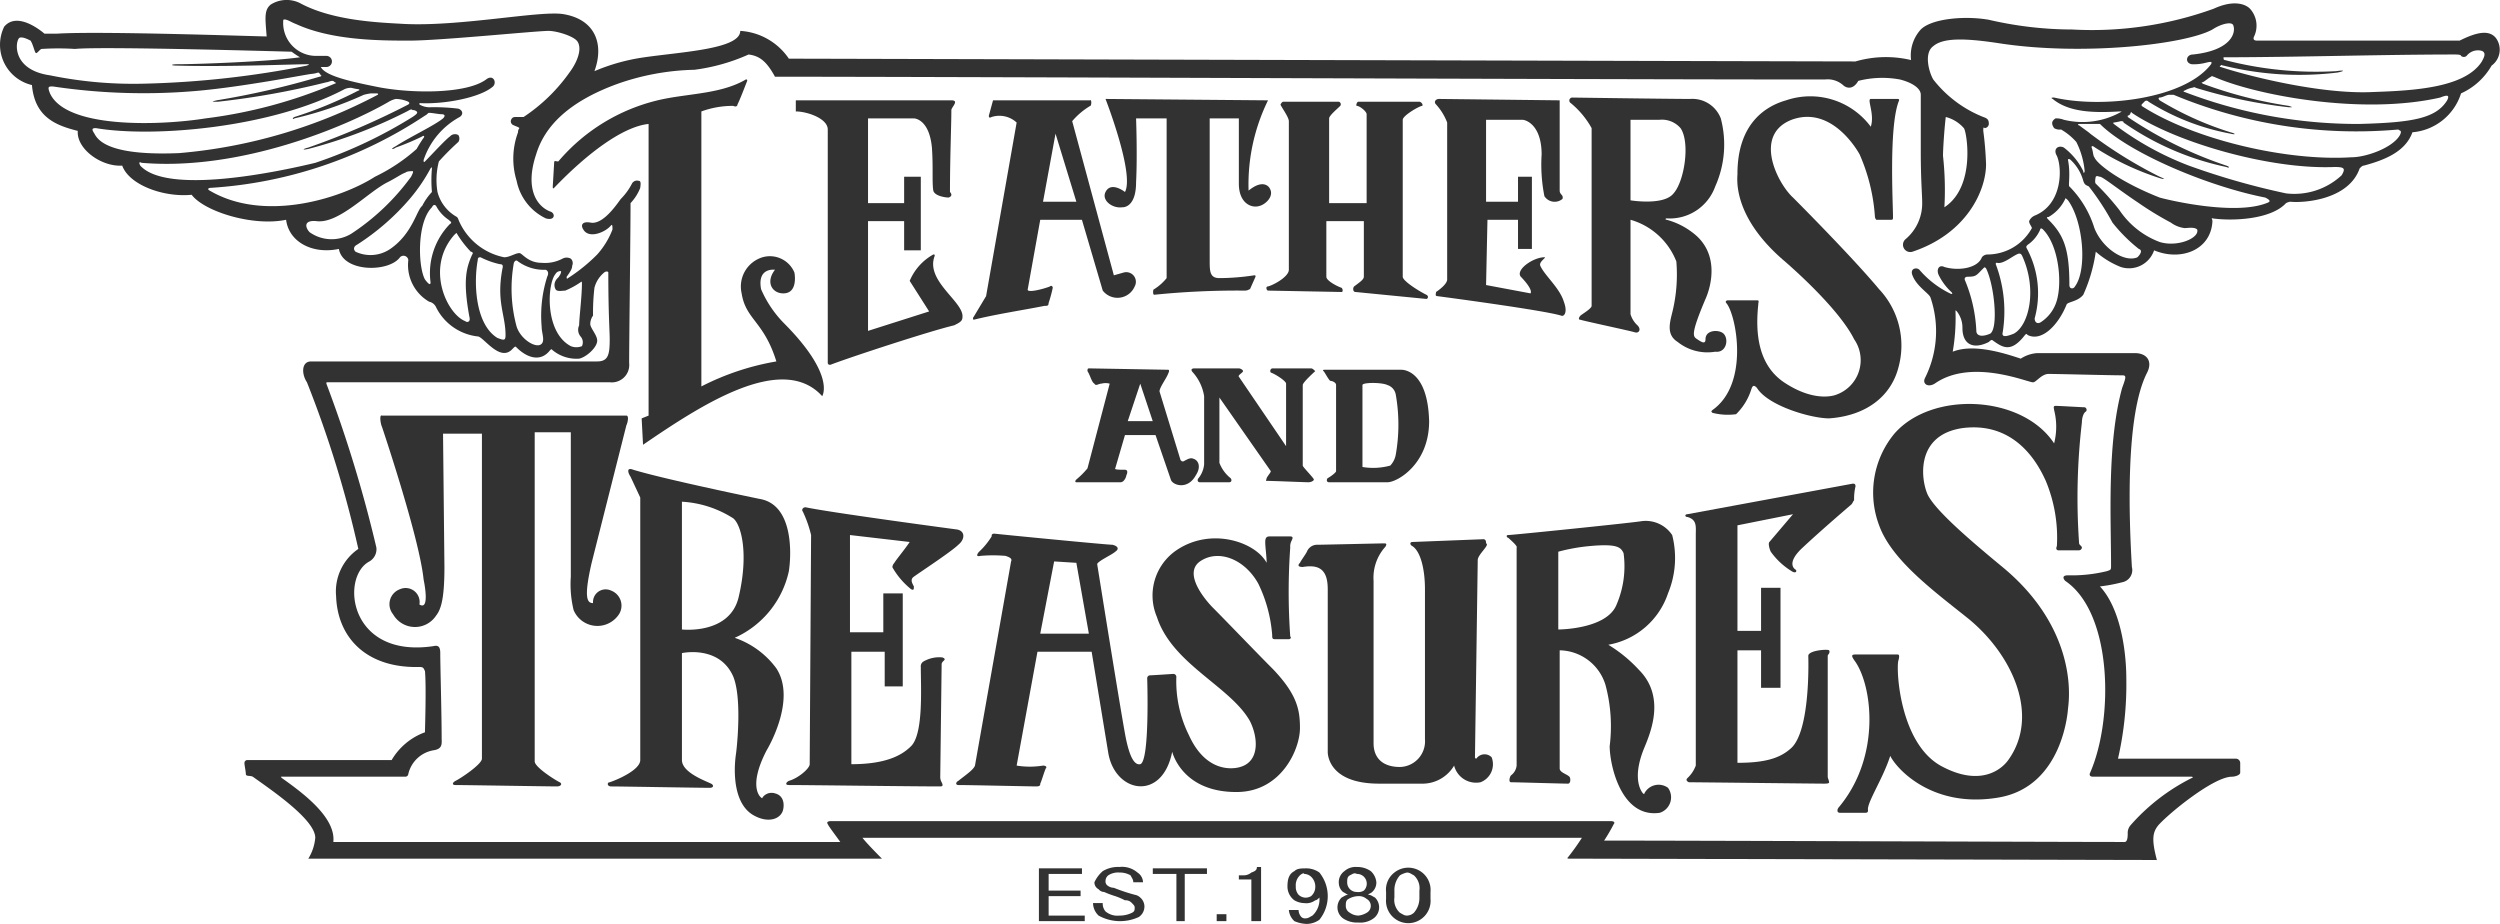 <svg xmlns="http://www.w3.org/2000/svg" width="180.005" height="66.524"><defs><style>.cls-1{fill:#323232}</style></defs><g id="レイヤー_2" data-name="レイヤー 2"><g id="レイヤー_1-2" data-name="レイヤー 1"><path d="M179.7 2.724c-.5-.6-1.4-.4-2.6.2h-14.6c-.2 0-.3-.1-.2-.3a1.814 1.814 0 0 0-.3-2c-.4-.4-1.3-.6-2.6 0a25.752 25.752 0 0 1-10.2 1.5 26.671 26.671 0 0 1-6-.7c-1.7-.3-4.1-.1-4.9.7a2.776 2.776 0 0 0-.7 2.2 7.82 7.82 0 0 0-4 .1c-2 0-76-.2-76.8-.2a4.567 4.567 0 0 0-3.5-2c0 1.3-4.1 1.5-6.9 1.9a14.208 14.208 0 0 0-3.6 1c.7-1.9.1-3.7-2.2-4.1-1.6-.3-7.4.9-11.5.7-1.7-.1-5.1-.2-7.5-1.5a2.155 2.155 0 0 0-2.1.1c-.5.4-.4 1-.3 2.3-.6 0-12-.4-15.1-.2h-.9s-1.9-1.7-2.9-.5a2.978 2.978 0 0 0 2 4.2c.2 2.3 1.7 2.9 3.3 3.3-.1 1.3 1.7 2.6 3.2 2.5.5 1.4 3 2.3 5 2.1.9 1.2 4.4 2.3 6.8 1.8.2 1.6 1.9 2.5 3.8 2.1.3 1.7 3.6 1.7 4.4.6a.349.349 0 0 1 .6.2 3.047 3.047 0 0 0 1.5 3 .7.7 0 0 1 .5.4 3.821 3.821 0 0 0 3 2.1c.4 0 1.6 1.9 2.5.9.2-.2.2-.2.3-.1.7.7 1.7 1.1 2.4.2.1-.1.1-.1.2 0a2.7 2.7 0 0 0 1.9.6c.5-.1 1.3-.8 1.3-1.3 0-.4-.5-.9-.5-1.2a1.072 1.072 0 0 1 .2-.6 15.557 15.557 0 0 1 .1-2 2.1 2.1 0 0 1 .7-1.1c.1-.1.3-.1.3 0 0 3 .1 4.2.1 4.8 0 1.1-.1 1.6-.9 1.6H22.4c-.7 0-.7.9-.3 1.5a79.551 79.551 0 0 1 3.7 12 3.708 3.708 0 0 0-1.6 3.4c.1 3 2.2 5.2 6 5.1.3 0 .3.1.4.3.1 1.2 0 4 0 4.4a4.623 4.623 0 0 0-2.4 2H17.8a.215.215 0 0 0-.2.2c0 .2.1.6.1.8s.3.1.5.2c1.4 1 4.5 3.1 4.5 4.4a3.442 3.442 0 0 1-.5 1.5h41.3s-1.1-1.1-1.4-1.5h51.8a16.965 16.965 0 0 1-1 1.4c-.1.1 0 .1.1.1l42.3.1c-.4-1.5-.3-2 .1-2.5.8-.9 4-3.5 5.3-3.5.2 0 .6-.1.6-.3v-.7a.319.319 0 0 0-.3-.3h-8.5a23.92 23.92 0 0 0 .6-5.7c0-2.3-.5-5.2-1.9-6.7a11.6 11.6 0 0 0 1.6-.3.891.891 0 0 0 .7-1.1c-.2-3.4-.5-10.9 1.1-14 .4-.8 0-1.4-.9-1.4h-7a2.45 2.45 0 0 0-1.2.4c-1.2-.4-3.4-1.1-4.9-.5a14.154 14.154 0 0 0 .2-2.9c0-.1 0-.1.1 0a1.9 1.9 0 0 1 .4 1.2c0 1.1.7 1.6 1.9 1 .1-.1.2-.2.3-.1.7.5 1.3.9 2.3-.4.1-.1.1-.1.2 0 1 .5 2.2-.7 2.8-2.2.1-.2.8-.2 1.2-.7a11.432 11.432 0 0 0 .9-3.1 6.149 6.149 0 0 0 1.8 1.1 1.909 1.909 0 0 0 2.4-1.2c1.9.8 4.1 0 4.2-2.1 0-.1-.1-.3 0-.2 1.4.2 4.2.1 5.3-1.1a1.007 1.007 0 0 1 .3-.1c.9.1 4.2-.1 5-2.4.1-.1.2-.2.3-.2 1.5-.4 3-1 3.5-2.4a4.026 4.026 0 0 0 3.5-2.8 4.811 4.811 0 0 0 2.2-2 1.416 1.416 0 0 0 .3-2m-178.3 0c.2-.1.6.1.8.2.2.3.3.9.4.9s.3-.3.4-.3a18.919 18.919 0 0 1 2.4 0c1.9-.2 15.5.2 15.6.2a5.923 5.923 0 0 0 .6.4c-2.1.3-7.3.5-8.8.5-.5 0-.6.1 0 .1 3.6.1 8.4-.1 9.3-.1.2 0 .2 0 0 .1a68.046 68.046 0 0 1-11.7 1.3 29.876 29.876 0 0 1-6.8-.6c-2.8-.4-2.5-2.5-2.2-2.7m2.2 4c-.2-.5-.1-.5.2-.5a44.079 44.079 0 0 0 10.6.3c3.2-.3 7.3-1.1 8-1.2a2.034 2.034 0 0 0 .5-.1c.1 0 .2.2.2.2.1 0 0 .1-.1.1a59.33 59.33 0 0 1-7.4 1.7c-.4.1-.4.1.1.1a58.442 58.442 0 0 0 7.8-1.4c.1 0 .3-.1.4-.1s.1 0 .2.1c.1 0 .1.1 0 .1a34.68 34.68 0 0 1-9.3 2.5c-3.1.5-10 .8-11.2-1.8m3.2 2.9c-.2-.3-.2-.4.1-.4 4.1.7 12.6 0 17.9-2.8a1.087 1.087 0 0 1 .5-.1 4.331 4.331 0 0 0 .5.1c.1 0 .1.1 0 .1a29.079 29.079 0 0 1-4.6 1.9c-.2.1-.1.2 0 .1a26.183 26.183 0 0 0 5-1.7 4.331 4.331 0 0 1 .5-.1h.4c.2 0 .1.1.1.1a37.369 37.369 0 0 1-14.3 4.2c-4.8.2-5.8-.8-6.1-1.4m3.3 2.3c-.1-.2-.1-.3.1-.2 7.1.6 14.7-2.6 17.8-4.4a1.689 1.689 0 0 1 .5-.2 2.388 2.388 0 0 1 .9.2c.1.1.1.1 0 .2a55.445 55.445 0 0 1-7.2 3.1c-.4.1-.5.2 0 .1a35.127 35.127 0 0 0 7.1-2.7c.2-.1.3-.2.4-.1a.438.438 0 0 1 .3.1c.1.1 0 .2-.3.4a33.052 33.052 0 0 1-7 3.3c-2.9.7-10.7 2.3-12.6.2m5 1.8c-.2-.1-.1-.2.1-.2a31.4 31.4 0 0 0 15.4-5.2c.2-.1.2-.2.3-.2.2 0 .7.1.9.1s.3.1.1.3c-.6.5-2.5 1.4-3.4 2-.4.2-.3.3 0 .1a18.186 18.186 0 0 0 1.9-.8c.1-.1.2 0 .1.1a9.223 9.223 0 0 0-.5.8 12.943 12.943 0 0 1-3 2c-2.5 1.6-8 3.3-11.9 1m7.2 3c-.3-.3-.5-.9.5-.8 1.6.2 3.7-2.1 5.1-2.8.6-.3 1-.6 1.3-.7.1-.1.4-.1.5-.1s0 .2-.1.4a16.5 16.5 0 0 1-4.3 4.1 2.729 2.729 0 0 1-3-.1m5.8 1.2a2.523 2.523 0 0 1-2.5.2c-.2-.2-.1-.4.1-.5a17.156 17.156 0 0 0 3.8-3.3 12.249 12.249 0 0 0 1.5-2.2c.1-.1.1-.1.1 0a9.577 9.577 0 0 0 0 1.7 4.238 4.238 0 0 0-.7 1c-.4.3-.7 2-2.3 3.1m2.9 2.4c0 .2-.1.2-.4-.2-.5-.9-.6-4.1.5-5.2.1-.2.2-.2.3-.1a2.715 2.715 0 0 0 .9 1c.1.1.3.2.1.3a5.06 5.06 0 0 0-1.4 4.2m3-2c-.4.9-.7 1.8-.2 4.5.1.4-.2.4-.3.3-1.3-.5-2.9-3.8-.8-6.2.1-.1.2-.2.2-.1a7.338 7.338 0 0 0 1 1.3c.1 0 .2.1.1.2m1.8 6c-1.6-1-1.7-4-1.4-5.6 0-.2.1-.2.2-.2a5.782 5.782 0 0 0 1.4.5c.2 0 .2.1.2.2-.5 2.5.2 3.4.2 4.9 0 .4-.1.4-.6.2m3.6-4.4a9.274 9.274 0 0 0-.4 3.6c0 .5.3 1.1-.1 1.3s-1.4-.4-1.7-1.3a10.44 10.44 0 0 1-.2-4.6c.1-.2.2-.2.3-.1a3.155 3.155 0 0 0 2 .6c.2.1.2.3.1.5m2.5 5a1.069 1.069 0 0 1-.8 0c-1.9-1-1.7-4.5-1.1-5.2a.4.4 0 0 1 .4-.2.494.494 0 0 1-.1.3c-.1.2-.2.2-.3.4a.637.637 0 0 0 0 .6c.1.2.5.1.7.1a5.973 5.973 0 0 0 1.1-.6c.1-.1.1 0 .1.1 0 .9-.2 2.5-.2 3a.755.755 0 0 0 .1.8.631.631 0 0 1 .1.7m98.1-5.7c-.4-.2-.6.2-.4.6a4.141 4.141 0 0 0 .9 1.2c.1.1.1.2-.1.1a6.88 6.88 0 0 1-2.2-1.7c-.2-.2-.7-.1-.5.4.3.8 1.2 1.3 1.3 1.6a7.516 7.516 0 0 1-.4 5.8c-.2.4.2.7.7.4 2.7-1.9 6.9 0 7.1-.1.2 0 .6-.6 1.1-.6.7 0 4.4.1 5.3.1.3 0 .3.1 0 .9-1.1 4-.8 9.4-.8 12.8 0 .3 0 .3-.3.4a10.622 10.622 0 0 1-2.8.3c-.5 0-.3.3-.2.4 3.4 2.3 3.5 9.9 1.8 13.8-.1.2 0 .3.2.3h7.1c.1 0 .1.1 0 .1a14.5 14.5 0 0 0-4.4 3.4.845.845 0 0 0-.2.6c0 .7-.2.6-.4.6-3.9 0-31.3-.1-37.3-.1a12.75 12.75 0 0 0 .7-1.2c.1-.1 0-.2-.2-.2H59.8c-.2 0-.3.1-.2.2 0 .1.7 1 .9 1.3H24c.2-1.8-2.3-3.6-3.7-4.6-.1-.1-.1-.1 0-.1h8.9a.215.215 0 0 0 .2-.2 2.25 2.25 0 0 1 1.8-1.7c.7-.1.6-.5.6-.9 0-1.7-.1-5.2-.1-6.1 0-.4-.1-.6-.5-.5-6.1.9-6.7-5-4.6-6.1a1.016 1.016 0 0 0 .5-1 94.528 94.528 0 0 0-3.6-11.8c0-.1 0-.1.1-.1h20.3a1.258 1.258 0 0 0 1.4-1.4c0-1.6.1-9.3.1-11.5a3.377 3.377 0 0 0 .7-1.1c0-.1.1-.5-.1-.5a.414.414 0 0 0-.5.2 4.44 4.44 0 0 1-.8 1.1c-.3.4-1.3 1.9-2.2 1.7-.6-.1-.7.2-.5.5.4.7 1.6.2 2-.3.1-.1.1.1.1.3a5.825 5.825 0 0 1-1.1 1.8 12.323 12.323 0 0 1-2.1 1.7c-.1.1-.1 0-.1-.1.3-.4.4-.6.4-.8a.44.44 0 0 0-.1-.5.629.629 0 0 0-.6 0 2.7 2.7 0 0 1-1.5.3c-1 0-1.4-.7-1.6-.7-.3 0-.7.3-1.1.3a4.533 4.533 0 0 1-3.2-2.5c-.1-.2-.1-.3-.2-.4a2.9 2.9 0 0 1-1.4-1.8 5.273 5.273 0 0 1 .1-2.2 18.161 18.161 0 0 1 1.4-1.4.446.446 0 0 0 0-.5.482.482 0 0 0-.6.1c-.3.2-1.4 1.4-1.8 1.8-.1.1-.1 0-.1-.1a5.505 5.505 0 0 1 2.6-3.1c.3-.2.2-.5-.1-.6a14.083 14.083 0 0 0-2.1-.1 1.445 1.445 0 0 1-.7-.2v-.1c1.8.1 4.4-.4 5.3-1.2.3-.3 0-.9-.5-.5-1.5 1.1-5.7 1-8 .5-2-.4-3.6-.8-3.9-1.4h.4a.4.4 0 0 0 0-.8h-.7a2.368 2.368 0 0 1-2.4-2.6c.2-.1.6.2.9.3 2.6 1.2 6.1 1.2 8.2 1.2 2.2 0 9.1-.7 10-.7.6 0 1.9.4 2.1.8.3.5 0 1.4-.6 2.2a12.493 12.493 0 0 1-3.3 3.2h-.5c-.2 0-.3 0-.4.2a.3.3 0 0 0 .2.4c.2.1.3.1.4.2a.438.438 0 0 0-.1.3 5.443 5.443 0 0 0-.1 3.5 3.824 3.824 0 0 0 2.1 2.7c.7.2.7-.4.3-.5-1-.4-1.8-1.7-1-4.1.6-2 2.3-3.8 5.9-5.1a17.753 17.753 0 0 1 5.5-1 13.807 13.807 0 0 0 3.9-1.1c.8.1 1.3.5 1.9 1.6 12 0 58.5.2 75.6.2a1.678 1.678 0 0 1 1.3.4c.2.2.7.4 1.1-.3a6.974 6.974 0 0 1 3-.1c.8.2 1.5.6 1.5 1.1v4.1c0 2 .1 3.1.1 3.6a3.36 3.36 0 0 1-1.2 2.7.526.526 0 0 0 .5.9c3.9-1.3 5.3-4.4 5.3-6.3a23.866 23.866 0 0 0-.2-2.4c0-.2 0-.3.1-.2a.319.319 0 0 0 .3-.3c0-.3-.1-.4-.4-.5a8.585 8.585 0 0 1-3.6-2.7c-.3-.5-.7-1.9 0-2.4.7-.6 2.2-.6 4.8-.2 5.9.9 13.3.1 15.3-1 .6-.4 1.4-.6 1.5-.3.2.5-.1 1.8-2.9 2.1-.5 0-.6.6-.1.7a3.4 3.4 0 0 0 1-.1c.4-.1.5-.1.4.1-1.9 2.5-7.8 3.2-11.3 2.4-.1 0-.3 0-.1.1 1.2 1 3.1 1 4.8.9.2 0 .2 0 0 .1a5.642 5.642 0 0 1-4 .5 1.486 1.486 0 0 0-.6-.1c-.3.2-.3.4-.1.7a.749.749 0 0 0 .5.1 4.36 4.36 0 0 1 1.1.9 5.8 5.8 0 0 1 .6 2.1c0 .1-.1.2-.1 0a4.744 4.744 0 0 0-1.4-1.7c-.4-.2-.8.1-.5.6.4.9.4 3.5-1.6 4.3a.781.781 0 0 0-.4.4c0 .2.2.4.2.5a3.661 3.661 0 0 1-3.2 1.9.52.52 0 0 0-.4.2c-.3.8-1.7 1-2.7.7m-.1-8c0-.5.1-2 .2-2.8a2.577 2.577 0 0 1 1.3.8c.2.2.9 4.2-1.4 5.7a22.245 22.245 0 0 0-.1-3.7m3.4 12.8c-.7.3-1 .1-1-.2a10.686 10.686 0 0 0-.8-3.6c-.1-.2 0-.3.2-.3.6 0 .6-.1 1.1-.6.1-.1.1-.1.2 0 .6 1.2.9 4.3.3 4.7m1.7 0c-.5.2-.9.3-.8-.1a9.617 9.617 0 0 0-.5-4.9c0-.1 0-.1.1-.1.4.1 1-.4 1.4-.6.2-.1.3-.1.4.1 1.1 2.4.5 5-.6 5.6m3.1-2.4a2.76 2.76 0 0 1-1.2 1.6c-.2.1-.4 0-.4-.3a6.82 6.82 0 0 0-.6-5.1c0-.1 0-.1.1-.2a2.549 2.549 0 0 0 .9-1.1c0-.1.1-.1.2 0 1.1 1.1 1.4 3.7 1 5.1m1.3-1c-.1.2-.4.2-.4-.1 0-2.6-.4-3.6-1.5-4.7-.1-.1-.2-.2 0-.2a2.933 2.933 0 0 0 1.2-1.3c0-.1.1 0 .2.1 1.1 1.5 1.4 5 .5 6.2m4.5-2.1c-.9.4-2.5-.6-3.1-2.1a7.3 7.3 0 0 0-1.8-3c-.1 0 .1-.9-.1-1.9 0-.1.1-.1.2 0a3.207 3.207 0 0 1 .9 1.5c.1.3.2.3.4.4a18.644 18.644 0 0 1 1.7 2.6 11.381 11.381 0 0 0 1.9 1.9c.3.1.1.4-.1.6m1.6-1.1a6.042 6.042 0 0 1-2.9-2.3 19.19 19.19 0 0 0-1.7-1.9c-.1-.1 0-.5 0-.5.1-.1.2 0 .3 0 .2 0 1.3.9 2.8 1.9a23.125 23.125 0 0 0 2.3 1.4 2.112 2.112 0 0 0 1 .4c.2 0 .7-.1.9.1.2.6-1.4 1.3-2.7.9m7.7-2.8c-2.3.9-7-.2-7.7-.4-2.8-1.1-4.5-2.4-4.7-2.9-.1-.1-.1-.5-.2-.7 0-.1 0-.1.1-.1a19.571 19.571 0 0 0 4.8 2.3c.3.1.5.1 0-.1a32.082 32.082 0 0 1-5-3.1c-.1-.1-.4-.3-.8-.6-.1 0-.1-.1 0-.1h1.5c2.1 2.1 7.8 4.5 11.9 5.3.4.2.4.3.1.4m5.4-2a5.009 5.009 0 0 1-4 1.3 53.049 53.049 0 0 1-7-2 21.586 21.586 0 0 1-5.4-3c-.1-.1 0-.1 0-.1a4.331 4.331 0 0 0 .5-.1c.1 0 .2 0 .2.1a20.235 20.235 0 0 0 7.4 3.2c.2.1.3 0 0-.1a29.289 29.289 0 0 1-7.1-3.5v-.1a.215.215 0 0 0 .2-.2s.1-.1.1 0c3.1 2.1 9.9 4.1 14.6 3.9.7 0 .8.1.5.6m4.2-2.9c-.5.9-2.4 1.6-3.5 1.6-4.7.3-11.4-1.3-15.1-3.7v-.1l.2-.2a.187.187 0 0 1 .3 0 16.91 16.91 0 0 0 5.9 2.3c.4.1.4 0 0-.1a22.959 22.959 0 0 1-5.1-2.3c-.1-.1-.1-.2 0-.2.2 0 .5-.2.7-.2h.3a34.155 34.155 0 0 0 16.2 2.5c0 .1.3 0 .1.4m3.4-2.5c-.8 1.3-2.5 1.6-6.3 1.7a34.783 34.783 0 0 1-12.6-2.3c-.1 0-.1-.1 0-.1a1.689 1.689 0 0 1 .5-.2c.1 0 .2-.1.3 0a36.718 36.718 0 0 0 6.7 1.4c.3 0 .3 0 0-.1a31.006 31.006 0 0 1-6.2-1.6c-.1-.1-.1-.1 0-.1.2-.1.4-.3.6-.4.1-.1.1 0 .2 0 2.9 1.3 10.6 2.8 16.3 1.5.5-.2.7-.2.5.2m2.5-2.8c-1.2 1.9-4.9 2.1-7.8 2.2-3.8.2-9.2-1.2-11-1.8-.1 0-.1 0 0-.1 0-.1.1 0 .2 0a22.72 22.72 0 0 0 8.2.5c.5-.1.6-.2-.1-.1a25.974 25.974 0 0 1-8-.8.1.1 0 0 1-.1-.1v-.1h.1c4.9 0 11.4-.2 16.5-.2.2 0 .5 0 .5.1a.3.3 0 0 0 .4 0 1.033 1.033 0 0 1 .8-.4c.8 0 .4.6.3.8" class="cls-1"/><path d="M149.7 39.124c0 .1.2.2.2.3a.215.215 0 0 1-.2.2h-1.5c-.1 0-.2-.1-.1-.3a10.63 10.63 0 0 0-.8-4.7c-.5-1.1-2.1-4.3-6-3.8-3.4.5-3 3.7-2.5 4.8.6 1.2 3.2 3.4 5.5 5.3 4.4 3.7 4.9 7.9 4.6 10.1 0 0-.3 5.6-5 6.4s-7.3-2-7.8-3c-.5 1.6-1.7 3.4-1.6 3.9 0 .1 0 .2-.2.2h-1.8c-.3 0-.2-.3-.1-.4 3.1-3.7 2.4-8.9 1.1-10.6-.2-.3-.2-.4.1-.4h3c.1 0 .2 0 .1.4-.2.4 0 6.1 3.2 7.7 2.7 1.4 4.2.2 4.7-.5 2.3-3.2.3-7.6-2.9-10.2-2.5-2-5.5-4.2-6.4-6.7a6.659 6.659 0 0 1 1.1-6.6c2.7-3.1 9.2-2.8 11.5.7a4.834 4.834 0 0 0 0-2.4c0-.1-.1-.3.1-.3.3 0 1.9.1 2.1.1a.192.192 0 0 1 .1.3c-.2.1-.3.5-.3.8a46.568 46.568 0 0 0-.2 8.7M53.8 5.824c-.2.5-.5 1.3-.7 1.7 0 .1-.1.2-.3.1a6.562 6.562 0 0 0-2.3.4v19.8a18.6 18.6 0 0 1 5.4-1.8c-.9-2.9-2.2-3-2.5-4.9a2.2 2.2 0 0 1 1.5-2.6 1.912 1.912 0 0 1 2.3 1.1s.3 1.5-.8 1.5c-.8 0-1.3-.8-.6-1.7 0 0-1.3-.2-1 1.4a8.014 8.014 0 0 0 1.6 2.4c3.8 3.8 2.8 5.3 2.8 5.3-2.9-3.2-8.8.7-12.9 3.5l-.1-1.9.5-.2v-21c-1.9.2-4.5 2.2-6.8 4.6-.1.1-.1 0-.1-.1l.1-1.7c0-.2.1-.1.3-.1a13.522 13.522 0 0 1 7.6-4.5c2-.4 4.2-.4 5.9-1.4.1 0 .1 0 .1.1M57.1 7.224h11.4c.6 0 0 .5 0 .7 0 1.1-.1 3.4-.1 5.9.1.1.2.3-.1.4-.2 0-1-.1-1.1-.5-.1-.6 0-1.7-.1-3.1-.2-2.1-1.3-2.1-1.3-2.1h-3.3v6.1h2.6v-1.9h1.2v5.3h-1.2v-2.1h-2.6v7.9l4.4-1.4-1.4-2.2a3.887 3.887 0 0 1 1.7-1.9c.1 0 .1 0 .1.1-.7 1.8 2.1 3.3 2 4.4 0 .3-.2.4-.6.6-1.7.4-7.2 2.2-8.8 2.8-.2.1-.3 0-.3-.1v-16.8c0-.8-1.5-1.3-2.3-1.3v-.8ZM80.9 19.624l-.7.2-3-11.1a5.205 5.205 0 0 1 1.3-1.1c.1 0 .1-.5 0-.4h-7l-.3 1.1c0 .1 0 .2.2.1a1.822 1.822 0 0 1 1.8.4l-2.2 12.5-.9 1.5a.139.139 0 0 0 0 .2c1.6-.4 3.6-.7 5.1-1 .2 0 .3 0 .3-.2a9.685 9.685 0 0 0 .3-1.1c0-.1-.1-.2-.2-.1-.5.2-1.7.5-1.6.2l.9-5h3l1.5 5.1a1.346 1.346 0 0 0 2.3-.3.693.693 0 0 0-.8-1m-5.8-5.1.9-4.9 1.5 4.9Z" class="cls-1"/><path d="m90 20.824.4-.9c0-.1 0-.1-.1-.1a16.858 16.858 0 0 1-2.5.2c-.7 0-.7-.5-.7-1.3v-10.2h2.1v4.7c0 1.4.9 1.8 1.5 1.6.4-.1 1.1-.7.7-1.3 0 0-.4-.7-1.5.2a13.738 13.738 0 0 1 1.4-6.5l-11.7-.1s2.1 5.4 1.4 6.7c0 0-1-.8-1.4 0-.3.6.5 1.2 1.2 1.1 0 0 1 .1 1-1.8.1-1.9 0-4.6 0-4.6H84v11.5a3.631 3.631 0 0 1-.9.8c-.1 0-.1.4 0 .4a59.183 59.183 0 0 1 6.5-.3c.3 0 .3-.1.4-.1M103.4 7.524c-.2-.2 0-.4.2-.4l8.7.1v6.5c0 .3.3.3.2.6a.875.875 0 0 1-1.3-.2 11.7 11.7 0 0 1-.2-3c0-2.1-1.1-2.5-1.4-2.5H107v5.9h2.3v-1.8h1v5.2h-1v-2.1h-2.2l-.1 4.7 3.2.6c.2-.3-.7-1.2-.7-1.2-.4-.5.9-1.4 1.7-1.4.2 0-.4.3-.3.6.3.7 1.4 1.6 1.7 2.6.3.8 0 1.1-.2 1-1.3-.4-8.9-1.4-8.9-1.4-.2 0-.1-.2-.1-.3.3-.2.8-.6.8-.9v-11.3a4.11 4.11 0 0 0-.8-1.3M124.1 24.024c-.3-.3-1.3-.3-1.3.4 0 .4-.3.2-.6 0s-.5-.3.6-2.9c0 0 1.3-2.7-.6-4.5a5.316 5.316 0 0 0-2.2-1.2c-.1 0-.1-.1 0-.1a3.476 3.476 0 0 0 3.5-2.3 7.366 7.366 0 0 0 .4-4.9 2.192 2.192 0 0 0-2.2-1.4c-1.5 0-8.5-.1-8.5-.1a.215.215 0 0 0-.1.4 6.261 6.261 0 0 1 1.5 1.8v12.8c0 .2-.7.6-.8.7s-.2.3 0 .3c.3.1 3.6.8 3.9.9s.5-.2.2-.5a1.769 1.769 0 0 1-.5-.8v-6.8a5.027 5.027 0 0 1 3.3 3 11.365 11.365 0 0 1-.3 3.7c-.2.8-.4 1.6.4 2.1a3.425 3.425 0 0 0 2.7.7c.8.1 1-.9.6-1.3m-6.7-9.6v-5.8h2.1a1.77 1.77 0 0 1 1.5.6c.7 1 .3 3.8-.5 4.7-.7.9-3.1.5-3.1.5" class="cls-1"/><path d="M125 29.824a4.278 4.278 0 0 0 1.1-1.8c.1-.3.2-.3.4-.1.8 1.3 3.9 2.2 5.2 2.2 2.8-.2 4.5-1.7 5-3.7a5.917 5.917 0 0 0-1.4-5.6c-2-2.4-6.2-6.6-6.2-6.6-1.1-1-2.9-4.5-.1-5.6 3-1.1 4.9 2.5 4.9 2.5a13.342 13.342 0 0 1 1.1 4.5.349.349 0 0 0 .1.2h1.1c.1 0 .1-.1.1-.2 0-1-.3-6.4.4-8.3.1-.2 0-.2-.1-.2h-1.9c-.3 0 .3 1.1 0 2a5.422 5.422 0 0 0-6.1-1.9c-1.4.4-3.5 1.6-3.5 5.3 0 .3-.4 3 3.3 6.2 0 0 3.9 3.3 5.1 5.7a2.639 2.639 0 0 1-1.3 4s-1.4.6-3.6-.8c-2.1-1.3-2.2-3.8-2-5.7 0-.2.1-.3-.1-.3h-2.1c-.1 0-.2.1-.1.2.7.8 1.7 5.8-1 7.7-.1.1-.1.1 0 .2a4.42 4.42 0 0 0 1.7.1M129.3 41.024s-.8-.4.5-1.6c1.5-1.4 3.5-3.1 3.5-3.1.1-.1.1-.2.2-.3a3.751 3.751 0 0 1 .1-1c0-.2-.1-.2-.2-.2l-11.9 2.2c-.2 0-.2.2 0 .2.7.2.6.7.6 1.3v16.6a2.361 2.361 0 0 1-.6.9c-.1.1-.1.2.1.3.6 0 9.3.1 9.7.1.2 0 .4 0 .4-.1s-.1-.3-.1-.4v-8.7c0-.1.2-.2.1-.4-.1-.1-1.5 0-1.5.4 0 0 .2 5.5-1.3 6.7-.8.7-1.9 1-3.8 1v-8.1h1.7v2.7h1.4v-7.2h-1.4v3.1h-1.7v-7.6l4-.8-1.7 2c-.1.1 0 .5.1.7a5.135 5.135 0 0 0 1.5 1.4c.3.2.4 0 .3-.1M118.4 57.124c0 .1-.1 0-.1 0s-.9-.9.1-3.3c.5-1.2 1.5-3.7-.4-5.6a10.1 10.1 0 0 0-2.2-1.8 5.546 5.546 0 0 0 4.3-3.7 6.647 6.647 0 0 0 .3-4.2 2.29 2.29 0 0 0-2.2-1c-.5.1-9.3 1-9.6 1-.2 0-.1.2 0 .2.1.1.7.6.6.7v15.7a1.012 1.012 0 0 1-.4.7c-.1.1-.2.5 0 .5.4 0 3.7.1 4.1.1.2 0 .2-.4.1-.5-.2-.2-.7-.3-.7-.6v-8.5a3.51 3.51 0 0 1 3.3 2.5 11.494 11.494 0 0 1 .3 4.4c0 1.3.8 5.2 3.6 4.8a1.168 1.168 0 0 0 .6-1.8 1.151 1.151 0 0 0-1.7.4m-6.2-11.8v-5.6a13.231 13.231 0 0 1 2.2-.4c2.1-.2 2.3.1 2.5.5a6.988 6.988 0 0 1-.5 3.7c-.7 1.8-4.2 1.8-4.2 1.8M85.9 33.024c-.2-.1-.5.1-.7.2-.1 0-.1 0-.2-.1l-1.5-4.9c-.1-.2.5-1 .6-1.3q.15-.3 0-.3l-5.7-.1c-.1 0-.1.1-.1.2.2.3.3.8.5.9.1.2.3 0 .5 0a1.146 1.146 0 0 1 .6 0l-1.6 6.1a5.928 5.928 0 0 1-.8.8c-.1.1-.1.2 0 .2h3.2a.349.349 0 0 0 .2-.1.758.758 0 0 0 .2-.4c.1-.2.1-.4-.1-.4-.3 0-.8 0-.7-.1l.7-2.4h2.2l1.1 3.2c.1.4 1.2.8 1.8-.3.4-.6.2-1.1-.2-1.2m-4.7-2.7.9-2.7.9 2.7Z" class="cls-1"/><path d="M93.8 27.724v5.8c0 .1.8.9.8 1s-.2.2-.4.2-2.6-.1-3-.1c-.1 0 0-.1 0-.2.1-.2.3-.4.3-.5l-3.7-5.3v4.7a2.564 2.564 0 0 0 .8 1.1c.1.1.1.3-.1.3h-2.1c-.2 0-.2-.2-.1-.3a1.854 1.854 0 0 0 .4-1v-4.9a3.365 3.365 0 0 0-.8-1.7c-.2-.2-.1-.3.1-.3h3.2c.1 0 .3.1.3.2s-.4.3-.3.4l3.4 5v-4.5c0-.2-.8-.7-1.1-.8a.192.192 0 0 1 .1-.3h2.8c.1 0 .2.1.3.2 0 0-.9.8-.9 1M100.9 26.624h-5.5c-.1 0-.2 0-.1.1s.4.7.5.7.4.1.4.3v6.2c0 .1-.4.4-.6.5-.1.1-.1.3.1.3h4.2c.7 0 3-1.3 3-4.4-.1-3.8-2-3.7-2-3.7m-.4 6.1a1.516 1.516 0 0 1-.4.8 4.64 4.64 0 0 1-2 .1v-5.9c0-.2 1.4-.2 1.8 0a.877.877 0 0 1 .6.7 12.42 12.42 0 0 1 0 4.3M106.4 40.324l-.2 14.2a.1.1 0 0 0 .1.1.715.715 0 0 1 1.1-.1 1.386 1.386 0 0 1-.8 1.8 1.629 1.629 0 0 1-1.9-1.2 2.657 2.657 0 0 1-2.4 1.3h-3c-3.8 0-3.7-2.3-3.7-2.3v-11.7c0-1.4-.6-1.8-1.8-1.6-.3 0-.4-.1-.2-.3.1-.2.4-.6.5-.8a.787.787 0 0 1 .7-.5c.4 0 4.6-.1 4.9-.1.2 0 .1.2 0 .3a3.324 3.324 0 0 0-.8 2.4v11.7c0 1 .6 1.7 1.9 1.7a1.849 1.849 0 0 0 1.8-2v-10.8c0-1.4-.3-2.7-.9-3.1-.2-.1-.2-.3 0-.3l5.1-.2c.2 0 .2.2.2.3.3.1-.6.8-.6 1.2M91.7 48.224c-1.2-1.2-3.5-3.6-4.4-4.5 0 0-2.3-2.3-.9-3.3 1.3-.9 3.2-.2 4.2 1.6a10.229 10.229 0 0 1 1 3.7c0 .2 0 .3.2.3h1c.1 0 .2-.1.1-.2a45.411 45.411 0 0 1 0-6.4.9.9 0 0 1 .1-.5c.1-.2.1-.3-.1-.3h-1.5c-.2 0-.3.1-.3.4 0 .4.1 1 .1 1.5-.8-1.5-4-2.6-6.5-.9a3.946 3.946 0 0 0-1.4 4.8c1.1 3.4 5.3 5 6.7 7.5.6 1.2.7 2.9-.7 3.3 0 0-2.3.8-3.7-2.3a8.707 8.707 0 0 1-.9-4.2.215.215 0 0 0-.2-.2c-.1 0-1.5.1-1.7.1a.215.215 0 0 0-.2.2s.2 6-.5 6.2c-.5.1-.8-.8-1-1.7-.2-.8-2.1-12.7-2.1-12.7 0-.2 1.1-.7 1.3-.9.3-.2.2-.4-.2-.5-.4 0-7.6-.7-8.5-.8-.2 0-.2.1-.2.2a5.305 5.305 0 0 1-.9 1.1c-.1.1-.3.4.1.3a10.52 10.52 0 0 1 1.8 0c.3.1.5.2.4.4l-2.6 14.7c-.1.3-.7.7-1.2 1.1-.2.1-.2.3 0 .3.8 0 5.2.1 5.6.1.3 0 .3-.1.3-.2.1-.2.3-.9.4-1.1.1-.1 0-.2-.2-.2a5.906 5.906 0 0 1-1.9 0l1.5-8.2h3.9l1.2 7.3c.5 2.9 3.9 3.5 4.6-.1 0 0 .7 3 4.8 2.9 3.1-.1 4.4-3.1 4.4-4.6 0-1.3-.2-2.4-1.9-4.2m-16.8-2.6 1-5.2 1.6.1.9 5.1ZM27.5 30.724s2.7 8 3 11c0 0 .5 2.3-.3 1.8a1.01 1.01 0 0 0-1.4-1.1 1.144 1.144 0 0 0-.5 1.8 1.816 1.816 0 0 0 3.1.1c.4-.5.6-1.4.6-3.5l-.1-9.6h2.8v23.4c0 .4-1.5 1.4-1.9 1.6-.2.1-.3.3 0 .3.7 0 6.7.1 7.3.1.3 0 .4-.2.2-.3-.4-.2-1.8-1.1-1.8-1.5v-23.7h2.6v10.4a7.894 7.894 0 0 0 .2 2.4 1.856 1.856 0 0 0 3.2.4 1.157 1.157 0 0 0-.5-1.8.912.912 0 0 0-1.3.9c-.4 0-.7-.3-.1-2.9l2.5-9.9c.1-.2.2-.7 0-.7H27.5c-.2-.1-.1.6 0 .8" class="cls-1"/><path d="M56.8 41.124c.2-1.3.3-4.8-2.1-5.2 0 0-6.8-1.4-9.1-2.1-.5-.2-.4.2-.2.5l.7 1.5v18.9c0 .7-1.6 1.4-2.2 1.6-.2 0-.2.3.1.3.7 0 6.3.1 7.1.1.3 0 .3-.2.1-.3-.4-.2-2.1-.8-2.1-1.7v-7.7s2.7-.6 3.7 1.7c.6 1.5.3 4.7.2 5.5-.2 1.3-.2 3.7 1.3 4.5 1.1.6 2 .2 2.1-.5 0 0 .2-.9-.6-1.1a.806.806 0 0 0-.9.3c0 .1-.1 0-.1 0s-1-.7.4-3.4c0 0 2.2-3.6.7-5.9a6.206 6.206 0 0 0-3-2.2 6.856 6.856 0 0 0 3.9-4.8m-3.6 1.8c-.6 2.8-4.1 2.4-4.1 2.4v-9.2a7.638 7.638 0 0 1 3.7 1.2c.6.5 1.1 2.6.4 5.6M66.5 47.624a.4.4 0 0 0-.2.4c0 1.5.2 4.8-.7 5.7-.6.6-1.7 1.3-4.3 1.3v-8.1h2.4v2.5H65v-6.7h-1.4v2.8h-2.4v-7l4.3.5c-.4.6-1 1.3-1.1 1.5-.1.1-.2.3-.1.4a5.5 5.5 0 0 0 1.3 1.5c.2.1.2 0 .2-.2-.1-.2-.3-.5 0-.7.4-.3 2.7-1.8 3.2-2.3.5-.4.5-1-.1-1.1 0 0-9-1.2-10.9-1.6-.2 0-.3.2-.2.3a8.51 8.51 0 0 1 .6 1.7l-.1 16.5c0 .3-.8 1-1.5 1.2-.2.1-.3.3 0 .3 1.4 0 8.8.1 10.9.1.2 0 .2-.1.1-.3a.756.756 0 0 1-.1-.4l.1-8.1c0-.2.3-.3.2-.4s-.2-.1-.4-.1a2.279 2.279 0 0 0-1.1.3M101 8.624v11.3c0 .3 1.1 1 1.7 1.3.2.1.1.3 0 .3l-5.1-.5c-.2 0-.2-.3-.1-.4.4-.3.7-.5.7-.7v-4h-2.7v4c0 .3.8.7 1.1.8.1.1.1.3 0 .3l-5.3-.1c-.1 0-.2-.3 0-.3.4-.1 1.5-.7 1.5-1.2v-10.7c0-.3-.6-1.1-.6-1.2 0 0 .1-.2.2-.2h4a.192.192 0 0 1 .1.3c-.2.2-.8.7-.8.9v6.1h2.7v-6.4c0-.2-.5-.6-.7-.6-.1 0 0-.3.1-.3h4.4c.1 0 .3.2.2.3-.2 0-1.4.7-1.4 1M74.804 62.524h3.1v.4h-2.4v1.2h2.3v.4h-2.3v1.4h2.6v.4h-3.3v-3.8zM79.4 62.724a2.133 2.133 0 0 1 1.2-.3 1.7 1.7 0 0 1 1.3.4.867.867 0 0 1 .4.7h-.7c0-.2-.1-.3-.2-.5a1.549 1.549 0 0 0-.8-.2 1.292 1.292 0 0 0-.8.2.52.52 0 0 0-.2.4.367.367 0 0 0 .1.3.764.764 0 0 0 .5.2 13.081 13.081 0 0 0 1.5.5.758.758 0 0 1 .4.2.864.864 0 0 1 .3.6.909.909 0 0 1-.4.8 3.193 3.193 0 0 1-2.9-.1 1.268 1.268 0 0 1-.4-.9h.7a.845.845 0 0 0 .2.6 1.327 1.327 0 0 0 1 .3 2 2 0 0 0 .9-.2c.2-.1.2-.2.2-.4 0-.1-.1-.2-.2-.3a.588.588 0 0 0-.5-.2 4.875 4.875 0 0 0-.7-.3 6.89 6.89 0 0 1-.8-.3.52.52 0 0 1-.4-.2.55.55 0 0 1-.3-.5 2.407 2.407 0 0 1 .6-.8M83.004 62.524h3.9v.4h-1.6v3.4h-.6v-3.4h-1.7v-.4zM87.604 65.824h.7v.5h-.7zM90.5 62.424h.3v3.9h-.7v-3h-.9v-.3h.3a.845.845 0 0 0 .6-.2c.3-.1.4-.2.4-.4M93.2 62.724c.2-.2.5-.2.9-.2a1.613 1.613 0 0 1 .9.3 2.708 2.708 0 0 1 0 3.4 1.613 1.613 0 0 1-.9.3 2.388 2.388 0 0 1-.9-.2 1.234 1.234 0 0 1-.4-.8h.7a.764.764 0 0 0 .2.5.367.367 0 0 0 .3.1c.2 0 .3-.1.5-.2a1.578 1.578 0 0 0 .5-1.3c-.1.1-.2.2-.3.2a1.077 1.077 0 0 1-.8.2 1.445 1.445 0 0 1-.7-.2 1.231 1.231 0 0 1-.5-1c0-.5.1-.9.5-1.1m.4.3a.984.984 0 0 0-.3.8.845.845 0 0 0 .2.6.758.758 0 0 0 .4.2.749.749 0 0 0 .5-.1.864.864 0 0 0 .3-.6.984.984 0 0 0-.3-.8.764.764 0 0 0-.5-.2c0-.1-.2 0-.3.1M96.8 62.724a1.222 1.222 0 0 1 .9-.3 1.689 1.689 0 0 1 1 .3 1.234 1.234 0 0 1 .4.8.908.908 0 0 1-.3.7c-.1.1-.2.1-.3.2.2 0 .3.1.5.2a.985.985 0 0 1-.1 1.5 1.609 1.609 0 0 1-1.1.3 1.8 1.8 0 0 1-1.1-.3.985.985 0 0 1-.1-1.5c.2-.1.3-.2.5-.2-.1 0-.2-.1-.4-.2a.864.864 0 0 1-.3-.6.975.975 0 0 1 .4-.9m.3 2c-.2.1-.2.3-.2.5a.55.55 0 0 0 .3.5 1.072 1.072 0 0 0 .6.2 1.421 1.421 0 0 0 .6-.2.567.567 0 0 0 0-1 .845.845 0 0 0-.6-.2 1.445 1.445 0 0 0-.7.2m.1-1.7c-.2.1-.2.3-.2.5a.684.684 0 0 0 .7.7.749.749 0 0 0 .5-.1.7.7 0 0 0-.5-1.2c-.2-.1-.3 0-.5.1M99.8 64.224a1.557 1.557 0 0 1 .6-1.4 1.606 1.606 0 0 1 2.6 1.4v.5a1.606 1.606 0 1 1-3.2 0Zm1-1.2a1.6 1.6 0 0 0-.4 1.1v.5a1.246 1.246 0 0 0 .4 1.1c.2.1.3.2.5.2a.764.764 0 0 0 .5-.2 1.6 1.6 0 0 0 .4-1.1v-.5a1.246 1.246 0 0 0-.4-1.1c-.2-.1-.3-.2-.5-.2a1.689 1.689 0 0 0-.5.2" class="cls-1"/></g></g></svg>
